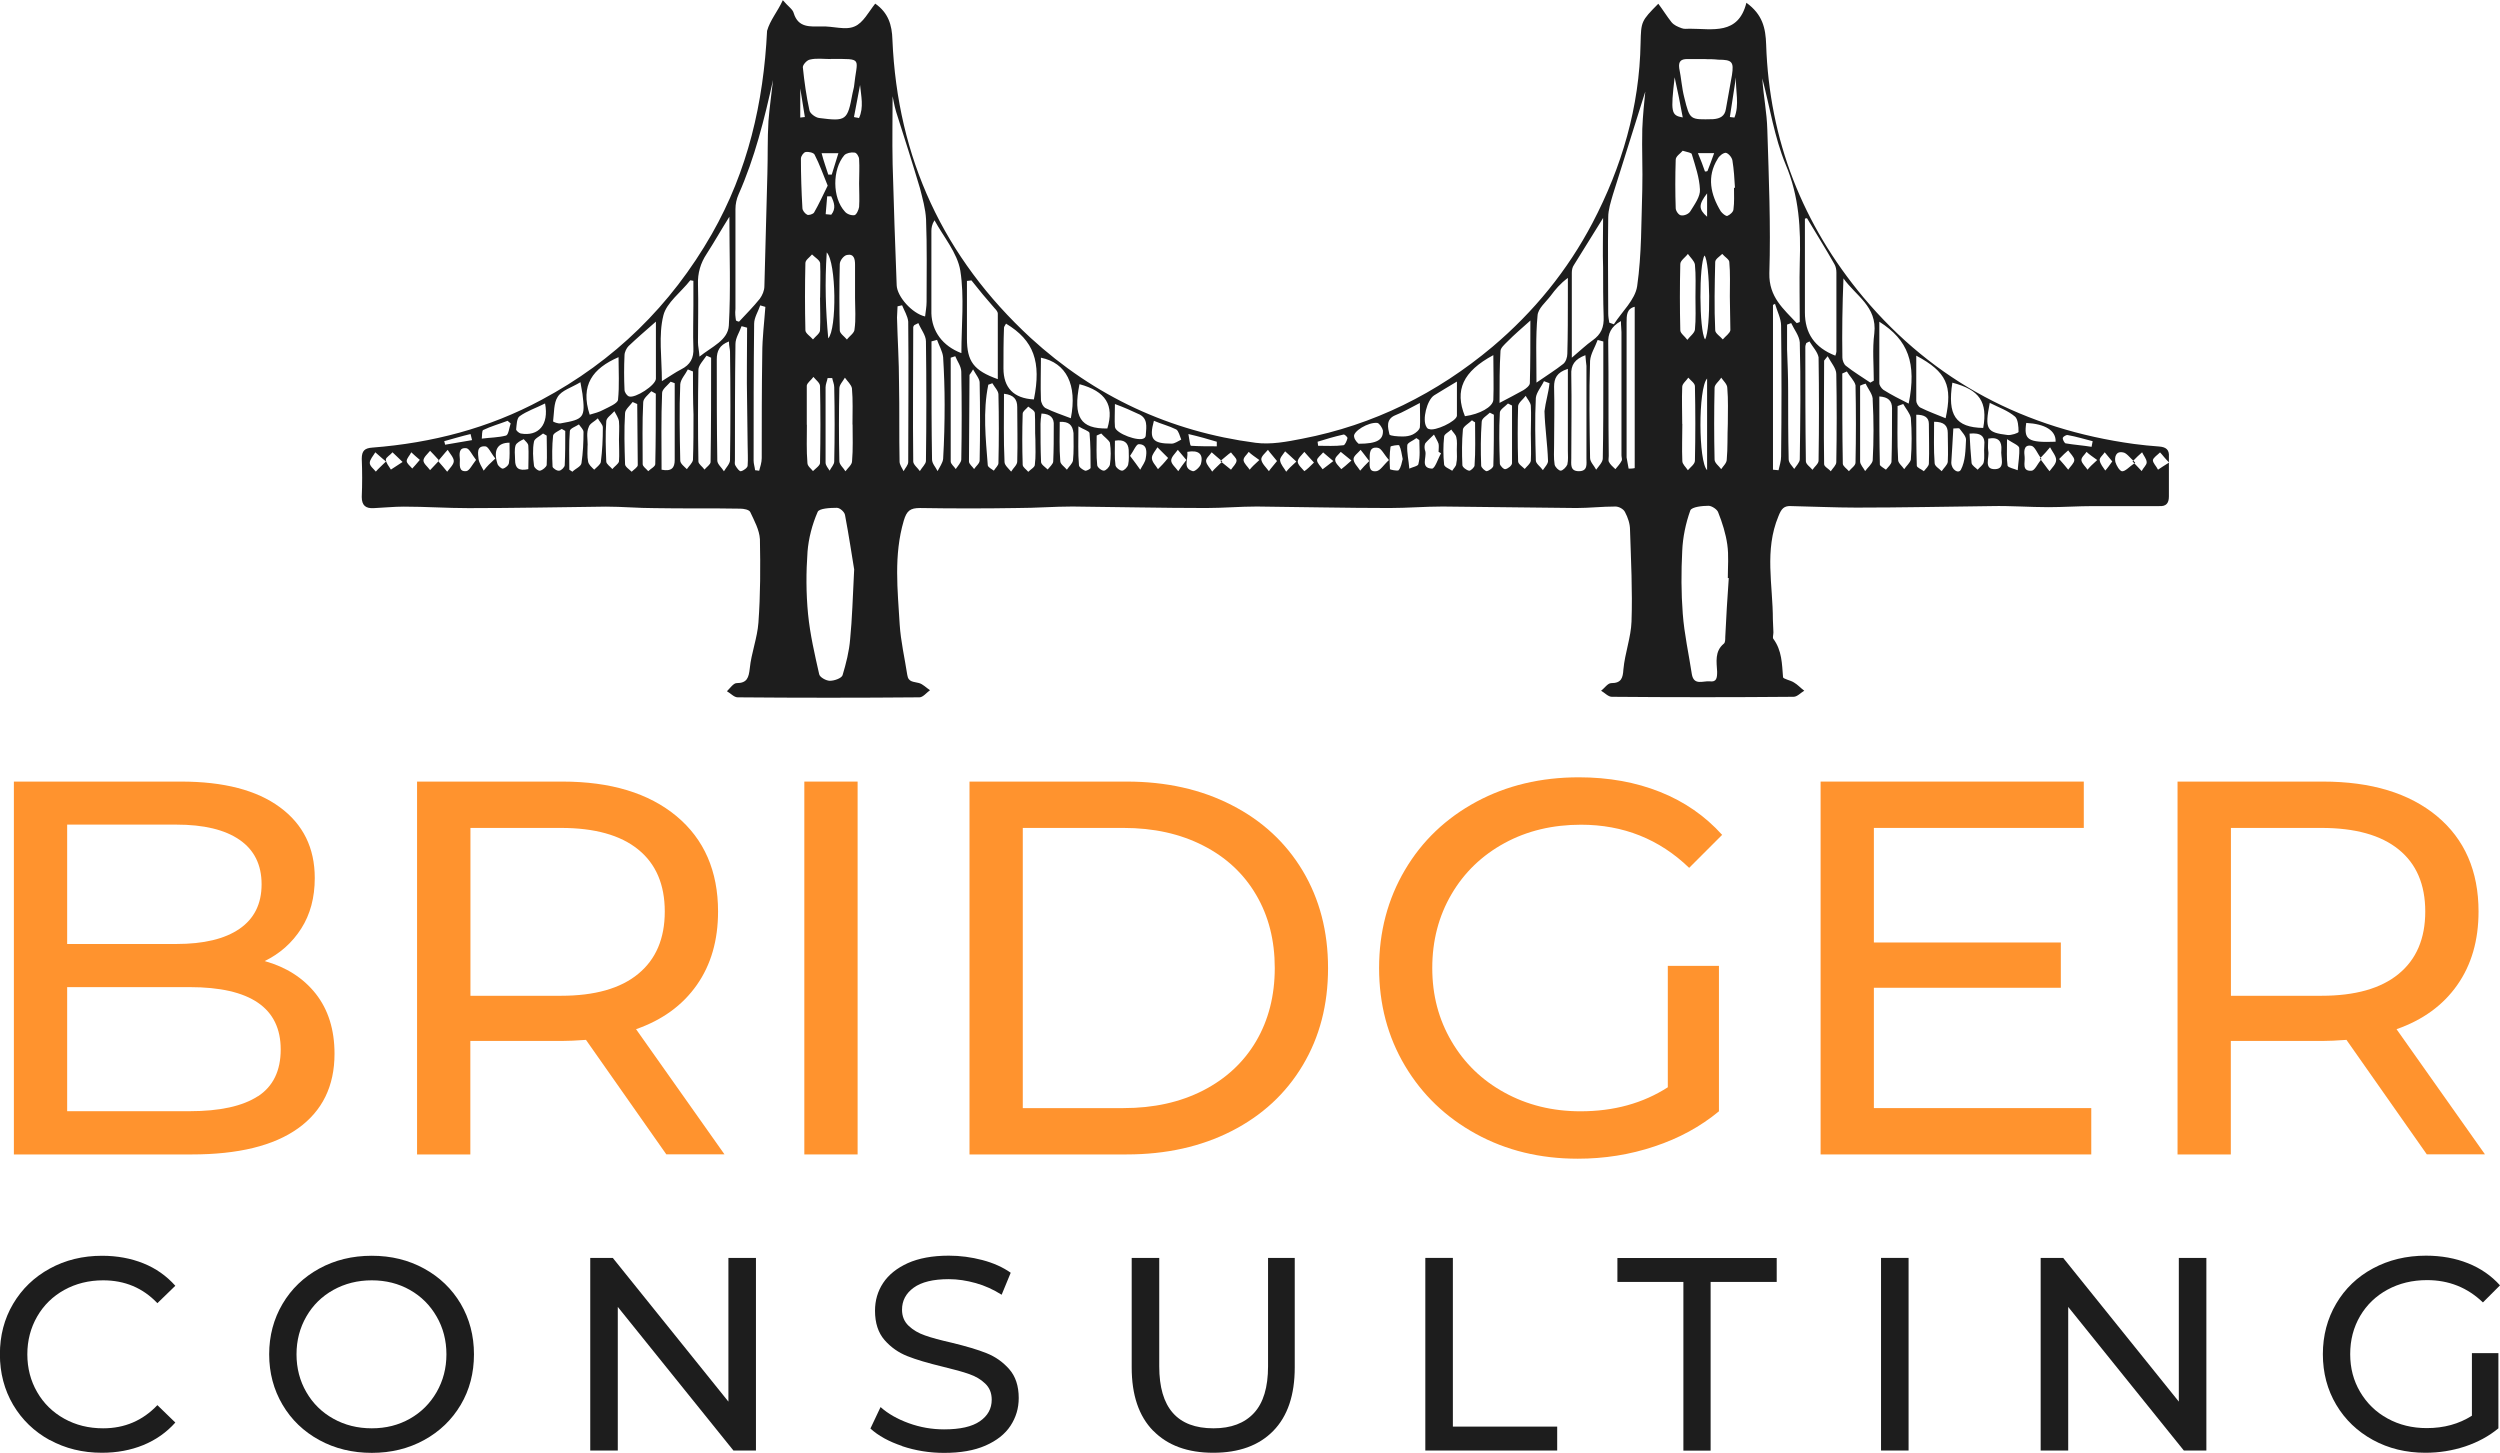<svg xmlns="http://www.w3.org/2000/svg" id="Calque_2" data-name="Calque 2" viewBox="0 0 234.14 136.06"><defs><style>      .cls-1 {        fill: #ff932e;      }      .cls-2 {        fill: #1d1d1d;      }    </style></defs><g id="Calque_1-2" data-name="Calque 1"><g><path class="cls-2" d="M73.3,0c.52.62.95.86,1.04,1.24.43,1.38,1.52,1.24,2.61,1.24,1.04-.05,2.23.38,3.08,0,.81-.33,1.33-1.38,1.94-2.14,1.23.86,1.57,2,1.61,3.38.47,11.1,4.79,20.4,12.95,27.93,5.98,5.48,13.05,8.77,21.06,9.82,1.42.19,2.94-.1,4.36-.38,6.69-1.29,12.62-4.24,17.84-8.62,3.89-3.29,7.02-7.15,9.35-11.58,2.75-5.24,4.41-10.87,4.51-16.87.05-2,.05-2.05,1.66-3.67.43.57.81,1.19,1.23,1.72.24.29.57.43.95.57.24.1.52.05.76.05,2.13,0,4.55.62,5.31-2.43,1.52,1.1,1.8,2.38,1.85,3.91.29,8.96,3.42,16.87,9.11,23.68,6.64,7.91,15.18,12.34,25.34,13.73.81.1,1.57.19,2.37.24.62.05.95.29.9.95v3.72c0,.62-.24.95-.9.91h-6.17c-1.42,0-2.8.1-4.22.1-1.75,0-3.56-.14-5.31-.1-4.22.05-8.44.14-12.67.14-2.04,0-4.03-.1-6.07-.14-.71-.05-.95.24-1.23.95-1.33,3.19-.52,6.43-.52,9.68,0,.38.05.81.05,1.19,0,.24-.1.53,0,.62.8,1.09.8,2.33.9,3.57,0,.19.71.29,1.04.52.33.19.62.52.95.76-.33.19-.66.57-1,.57-5.69.05-11.34.05-17.03,0-.33,0-.67-.38-1-.57.33-.24.62-.71.95-.71.95,0,1.09-.48,1.14-1.29.14-1.52.71-3,.76-4.48.1-2.86-.05-5.72-.14-8.58,0-.57-.19-1.14-.47-1.67-.14-.29-.57-.52-.9-.52-1.23,0-2.47.14-3.65.14-4.17-.05-8.35-.1-12.52-.14-1.66,0-3.32.14-4.98.14-4.13,0-8.3-.1-12.43-.14-1.57,0-3.18.14-4.75.14-4.17,0-8.35-.1-12.52-.14-1.71,0-3.46.14-5.17.14-3.04.05-6.07.05-9.11,0-.9,0-1.24.24-1.52,1.19-.95,3.24-.57,6.48-.38,9.72.1,1.57.47,3.15.71,4.72.1.71.62.62,1.09.76.38.1.66.43,1.04.67-.33.24-.66.67-.99.67-5.69.05-11.34.05-17.03,0-.33,0-.66-.38-1-.57.29-.29.62-.76.9-.76,1,0,1.14-.52,1.24-1.38.14-1.43.71-2.86.81-4.29.19-2.62.19-5.19.14-7.81-.05-.86-.52-1.72-.9-2.53-.1-.24-.62-.33-.95-.33-2.66-.05-5.31,0-8.02-.05-1.52,0-3.03-.14-4.55-.14-4.27.05-8.59.14-12.86.14-2.04,0-4.03-.14-6.07-.14-.95,0-1.85.1-2.8.14-.76.05-1.14-.24-1.14-1.05.05-1.19.05-2.38,0-3.57,0-.76.28-1,1-1.05,5.55-.43,10.91-1.81,15.85-4.48,6.78-3.62,12.1-8.81,15.94-15.53,3.37-5.91,4.84-12.3,5.17-19.02.28-1,.99-1.81,1.47-2.86ZM161.92,54.14h-.1c0-1.05.1-2.1-.05-3.15-.14-1-.47-2.05-.85-3-.09-.29-.62-.62-.9-.62-.57,0-1.57.1-1.71.43-.43,1.19-.71,2.53-.76,3.81-.1,1.95-.1,3.91.05,5.86.14,1.91.57,3.81.85,5.67.19,1.09,1.04.62,1.66.67.67.1.71-.33.71-.9-.05-.91-.24-1.91.62-2.62.14-.1.14-.38.14-.62.09-1.81.19-3.67.33-5.53ZM79.99,53.28c-.19-1.14-.48-3.1-.85-5.05-.05-.29-.48-.67-.76-.67-.62,0-1.66.05-1.8.38-.52,1.19-.85,2.48-.95,3.72-.14,1.95-.14,3.91.05,5.86.19,1.91.62,3.76,1.04,5.62.05.29.66.62,1,.62.43,0,1.09-.24,1.19-.52.33-1.1.62-2.24.71-3.38.19-1.91.24-3.81.38-6.58ZM154.09,8.58c-.95,3-1.99,6.34-3.04,9.67-.19.67-.43,1.38-.43,2.1-.05,3,0,6,0,9.01,0,.29.05.57.1.86.14.05.29.1.43.15.76-1.19,1.99-2.29,2.18-3.57.43-3,.38-6.05.48-9.05.05-1.86-.05-3.76,0-5.67.05-1.29.19-2.57.28-3.48ZM168.28,30.26c.1-.05.19-.05.28-.1,0-1.86-.05-3.76,0-5.62.1-3.1-.05-6.15-1.33-9.15-1.04-2.52-1.47-5.34-2.18-8.05.1,1.62.43,3.19.47,4.81.14,4.48.33,8.96.19,13.44-.05,2.24,1.33,3.34,2.56,4.67ZM83.5,8.58h.1c0,2.29-.05,4.53,0,6.81.1,3.81.24,7.58.38,11.34.05,1.05,1.43,2.62,2.66,2.91.05-.48.14-.9.14-1.38,0-2.57.05-5.14-.05-7.72-.05-1-.33-1.95-.57-2.91-.71-2.38-1.47-4.77-2.23-7.15-.19-.62-.28-1.29-.43-1.91ZM68.93,30.02c.1.05.19.1.29.1.66-.71,1.33-1.38,1.94-2.14.24-.33.43-.76.43-1.19.1-3.53.19-7.01.28-10.53.05-1.62,0-3.24.1-4.91.1-1.29.29-2.57.43-3.86-.81,3.67-1.71,7.29-3.23,10.72-.19.43-.29.9-.29,1.38v9.34c-.05.43,0,.76.05,1.09ZM169.23,20.44s-.14,0-.19.05v8.77c0,1.95.9,3.29,2.85,4.05.05-.14.1-.29.1-.38v-7.39c0-.29-.05-.57-.19-.81-.81-1.43-1.71-2.86-2.56-4.29ZM68.31,20.3c-.81,1.29-1.42,2.38-2.13,3.48-.57.86-.85,1.81-.81,2.86.05,1.81,0,3.62,0,5.43,0,.38.1.71.14,1.33,1.19-.95,2.66-1.53,2.75-2.91.19-3.34.05-6.67.05-10.2ZM90.04,33.07c0-2.62.29-5.24-.1-7.72-.28-1.67-1.56-3.15-2.42-4.72-.24.38-.29.72-.29,1v7.72c.05,1.67,1.04,3.05,2.8,3.72ZM150.15,20.4c-1.04,1.67-1.9,3.05-2.75,4.43-.14.19-.19.48-.19.71v7.96c.8-.67,1.33-1.19,1.94-1.62.81-.57,1.09-1.24,1.04-2.24-.05-1.53-.05-3.05-.05-4.57-.05-1.43,0-2.91,0-4.67ZM77.8,5.53c-.67,0-1.33-.1-1.95.05-.28.05-.66.48-.66.71.14,1.38.33,2.72.62,4.05.05.29.57.67.9.71,2.56.33,2.66.24,3.13-2.29.05-.19.1-.43.14-.62.28-2.76.95-2.62-2.18-2.62ZM159.74,5.53h-1.71c-.57,0-.85.19-.76.86.19.91.24,1.86.48,2.77.52,2.1.52,2.05,2.7,2,.66-.05,1.09-.29,1.19-.95.19-1.05.38-2.14.57-3.19.19-1.24,0-1.43-1.28-1.43-.43-.05-.81-.05-1.19-.05ZM175.16,35.84c.09-.05.24-.14.33-.19,0-1.48-.14-2.95.05-4.43.29-2.52-1.76-3.53-2.89-5.15-.1,2.53-.14,4.96-.1,7.43,0,.24.14.62.33.76.71.57,1.52,1.05,2.28,1.57ZM62,35.69c.71-.43,1.23-.81,1.8-1.1.85-.43,1.19-1.05,1.14-2-.05-1.33,0-2.67,0-4v-2.29c-.1,0-.19-.05-.29-.05-.85,1.1-2.23,2.1-2.52,3.29-.47,1.86-.14,3.96-.14,6.15ZM143.89,35.84c1.04-.72,1.8-1.19,2.52-1.76.24-.19.38-.62.38-.95.05-1.76.05-3.53.05-5.29v-1.81c-.71.52-1.19,1.1-1.61,1.67-.47.62-1.19,1.19-1.23,1.86-.19,1.95-.1,3.96-.1,6.29ZM90.99,26.26c-.14,0-.29.05-.43.05v5.39c0,2.14.62,3,2.89,3.81v-6.15c0-.14-.14-.33-.29-.48-.76-.86-1.47-1.72-2.18-2.62ZM176.01,30.12v5.77c0,.19.19.48.38.62.76.48,1.52.86,2.37,1.29.76-3.81-.05-5.96-2.75-7.67ZM86.01,30.26c-.14.05-.24.14-.38.19-.05.05-.1.14-.1.19,0,4.19-.05,8.39,0,12.58,0,.29.43.62.62.9.19-.33.57-.67.57-.95.05-3.72.05-7.48,0-11.2,0-.57-.48-1.14-.71-1.71ZM151.81,30.07c-.95.53-1.23,1.19-1.19,2.1.05,3.53,0,7,.05,10.53,0,.19-.05.38,0,.53.14.29.38.48.62.71.19-.24.43-.48.57-.76.1-.14,0-.34,0-.53v-11.53c0-.29-.05-.57-.05-1.05ZM140.43,37.74c.9-.48,1.56-.81,2.23-1.19.24-.14.62-.43.62-.67.05-1.91.05-3.76.05-5.86-.85.76-1.52,1.33-2.13,1.95-.29.29-.67.62-.67.91-.09,1.48-.09,3.05-.09,4.86ZM94.22,30.31c-.1.19-.19.29-.19.38-.05,1.29-.05,2.52-.05,3.81,0,1.81.95,2.81,2.85,2.91.71-3.52,0-5.53-2.61-7.1ZM61.43,30.12c-1.04.91-1.8,1.57-2.56,2.29-.19.19-.38.57-.38.86-.05,1.1-.05,2.14,0,3.24,0,.24.24.57.43.62.57.19,2.51-1.05,2.51-1.67v-5.34ZM69.97,30.69c-.19-.05-.33-.1-.52-.14-.19.57-.57,1.09-.57,1.67-.05,3.62-.05,7.24-.05,10.87,0,.19-.05.38.05.52.14.24.38.57.52.52.24-.05.62-.33.62-.52.05-.62,0-1.29,0-1.95,0-1.33-.05-2.67-.05-4-.05-2.34,0-4.67,0-6.96ZM167.75,30.26c-.14.05-.28.1-.38.14v2.33c.05,1.29.1,2.52.1,3.81,0,2.14,0,4.34.05,6.48,0,.33.33.62.52.9.19-.29.52-.62.52-.9.05-3.67.1-7.29,0-10.96-.05-.62-.52-1.19-.81-1.81ZM68.27,31.98c-.9.34-1.14.91-1.14,1.67,0,3.15,0,6.34.05,9.49,0,.33.43.67.62,1,.19-.33.57-.71.57-1.05.05-3.38.05-6.77,0-10.15,0-.24-.1-.52-.1-.95ZM169.46,31.98c-.1.05-.19.1-.29.15-.05.14-.09.24-.09.38,0,3.57,0,7.1.05,10.68,0,.29.38.52.62.81.19-.29.57-.57.57-.86.05-3.24.05-6.43,0-9.68-.1-.52-.57-1-.85-1.48ZM150.15,31.98c-.19-.05-.33-.1-.52-.14-.24.67-.66,1.29-.71,1.95-.1,3.05-.05,6.1,0,9.1,0,.38.38.72.57,1.1.24-.33.62-.71.62-1.05.05-2.53.05-5.1.05-7.63v-3.34ZM148.49,33.26c-1,.38-1.38.91-1.33,1.86.05,2.62,0,5.19,0,7.82,0,.52-.14,1.19.71,1.19s.71-.67.71-1.19v-8.67c-.05-.29-.05-.57-.1-1ZM87.76,31.83c-.19.05-.33.1-.52.14v2.24c0,2.95,0,5.86.05,8.82,0,.38.33.71.52,1.09.19-.38.48-.76.52-1.14.1-1.72.14-3.38.14-5.1,0-1.48-.05-2.96-.14-4.43-.05-.52-.38-1.09-.57-1.62ZM84.49,28.59c-.14.05-.29.05-.43.1,0,.33-.05.71-.05,1.05.05,2.05.19,4.1.19,6.2.05,2.43,0,4.86.05,7.29,0,.29.24.62.38.9.14-.29.43-.57.43-.86,0-4.39.05-8.77,0-13.15-.05-.52-.38-1.05-.57-1.52ZM152.53,43.89c.19,0,.38,0,.57-.05v-15.11c-.76.19-.76.81-.76,1.48v12.63c.05.34.14.72.19,1.05ZM71.68,28.74c-.14-.05-.33-.1-.48-.14-.19.57-.57,1.14-.57,1.72-.05,4.29-.05,8.58-.05,12.82,0,.29.1.57.14.9.14,0,.29.05.38.05.1-.38.24-.76.24-1.19,0-3.24,0-6.53.05-9.77,0-1.48.19-2.96.29-4.38ZM171.17,33.36c-.24.33-.33.38-.33.43,0,3.24-.05,6.43,0,9.68,0,.24.43.43.62.67.19-.29.52-.57.52-.86.05-2.77.05-5.53,0-8.25,0-.52-.48-1.05-.81-1.67ZM100.29,39.17c.62-3.14-.43-5.19-2.8-5.67,0,1.33-.05,2.62,0,3.91,0,.29.19.67.43.81.76.38,1.52.62,2.37.95ZM66.6,33.5c-.14-.05-.28-.14-.43-.19-.29.43-.76.91-.76,1.33-.05,2.86-.05,5.72,0,8.58,0,.24.38.48.57.76.19-.24.57-.48.57-.71.05-3.29.05-6.53.05-9.77ZM139.86,33.26c-2.85,1.53-3.65,3.29-2.66,5.72,1.38-.19,2.61-.86,2.66-1.53.05-1.29,0-2.67,0-4.19ZM179.47,33.31v4.24c0,.19.19.52.38.62.76.38,1.57.67,2.37,1,.66-3.05.1-4.34-2.75-5.86ZM166.24,28.45s-.14.1-.19.1v15.44c.19,0,.33.05.52.05.1-.43.24-.86.24-1.29.05-4.1.05-8.2,0-12.25,0-.67-.38-1.38-.57-2.05ZM157.6,14.11c-.24.29-.66.52-.66.86-.05,1.53-.05,3.05,0,4.53,0,.24.28.67.52.67.29.05.71-.14.85-.38.38-.62.95-1.38.9-2.05-.05-1.1-.43-2.19-.76-3.29,0-.14-.38-.19-.85-.33ZM55.22,38.84c.47-.14.9-.24,1.33-.48.47-.24,1.28-.57,1.33-.91.14-1.33.05-2.67.05-4-2.42,1.05-3.61,2.62-2.7,5.39ZM89.47,33.36c-.14.05-.29.1-.43.14v9.72c0,.24.33.48.47.71.19-.29.52-.62.52-.9.05-2.72.05-5.48,0-8.2,0-.52-.38-1-.57-1.48ZM162.01,27.78c0-1.09.05-2.19-.05-3.24,0-.24-.43-.48-.66-.76-.24.24-.66.48-.66.76-.05,2.15-.1,4.29,0,6.39,0,.29.47.57.71.86.24-.29.66-.57.71-.86,0-1.05-.05-2.1-.05-3.15ZM80.08,27.93v-3.14c0-.53-.1-1.05-.76-.91-.29.05-.67.52-.67.86-.05,2.05-.05,4.15,0,6.2,0,.29.43.57.67.86.24-.33.71-.62.71-.95.14-.95.05-1.95.05-2.91ZM158.79,27.83c0-1,.05-2.05-.05-3.05-.05-.34-.43-.67-.66-1-.24.33-.71.62-.71.95-.05,2.05-.05,4.1,0,6.2,0,.29.43.57.66.9.24-.33.66-.62.71-.95.1-1,.05-2.05.05-3.05ZM76.81,27.88s.05,0,0,0c0-1.09.05-2.19,0-3.24-.05-.29-.47-.52-.76-.81-.24.29-.62.52-.62.81-.05,2.1-.05,4.2,0,6.29,0,.29.47.57.71.86.24-.29.66-.57.66-.86.05-1.05,0-2.05,0-3.05ZM80.46,17.2c0-.76.05-1.53,0-2.29,0-.24-.24-.62-.43-.62-.33-.05-.76.05-.95.24-1.14,1.33-1.14,4,.05,5.29.19.24.62.38.9.33.19-.05.38-.48.43-.76.05-.72,0-1.48,0-2.19ZM172.97,34.79c-.14.05-.28.14-.43.19,0,2.81,0,5.62.05,8.44,0,.24.38.48.57.71.24-.29.62-.52.62-.81.05-2.43.05-4.86,0-7.24-.1-.43-.57-.86-.81-1.29ZM64.9,34.79c-.14-.05-.33-.14-.48-.19-.24.48-.66.9-.71,1.38-.1,2.38-.05,4.76,0,7.15,0,.29.38.57.62.81.19-.29.52-.57.57-.86.05-1.43.05-2.81.05-4.24-.05-1.33-.05-2.72-.05-4.05ZM75.57,39.79c0,1.19-.05,2.38.05,3.57,0,.29.33.52.52.76.24-.24.66-.52.66-.76.05-2.38.05-4.81,0-7.2,0-.29-.38-.57-.62-.86-.19.29-.57.53-.62.81v3.67ZM79.84,39.75c0-1.14.05-2.24-.05-3.38-.05-.33-.43-.67-.66-1-.19.34-.52.67-.52,1-.05,2.29-.05,4.57,0,6.82,0,.33.38.62.57.95.24-.33.62-.62.62-.95.1-1.14.05-2.29.05-3.43ZM157.56,39.7s-.05,0,0,0c0,1.14-.05,2.33,0,3.48,0,.29.33.57.52.86.24-.29.66-.57.66-.9.05-2.34.05-4.62,0-6.96,0-.29-.38-.53-.62-.81-.19.29-.57.57-.57.86-.05,1.19,0,2.33,0,3.48ZM161.82,39.7c0-1.14.05-2.24-.05-3.38,0-.33-.38-.67-.57-.95-.19.34-.62.62-.62.95-.05,2.24-.05,4.48,0,6.72,0,.33.43.62.62.9.19-.29.52-.57.52-.9.1-1.05.05-2.19.1-3.34ZM146.83,34.55c-1.04.33-1.28.9-1.28,1.67.05,1.81,0,3.62,0,5.43,0,.62-.05,1.24.05,1.86.05.24.38.57.57.57s.52-.33.62-.57c.1-.43.05-.86.05-1.29v-7.67ZM77.52,17.39c-.43-1.05-.76-2-1.23-2.91-.1-.19-.57-.29-.85-.24-.19.05-.43.38-.43.62,0,1.53.05,3.1.14,4.62,0,.24.24.52.43.62.14.1.57-.05.66-.19.47-.81.85-1.67,1.28-2.53ZM162.39,17.59h.1c-.05-.86-.1-1.72-.24-2.57-.05-.29-.38-.67-.62-.71-.24,0-.62.29-.76.57-1.04,1.67-.66,3.34.29,4.91.14.19.47.48.62.43.24-.1.57-.38.57-.62.09-.67.05-1.33.05-2ZM91.13,34.6c-.24.43-.33.48-.33.52,0,2.72-.05,5.43-.05,8.1,0,.24.33.48.48.71.19-.29.52-.52.52-.81.05-2.43.05-4.86,0-7.29,0-.34-.33-.72-.62-1.24ZM61.96,43.99c.95.19,1.23-.19,1.23-.9v-7.2c-.14-.05-.24-.1-.38-.14-.28.33-.8.71-.8,1.05-.1,2.38-.05,4.77-.05,7.2ZM136.44,35.74c-.85.52-1.52.9-2.13,1.29-.66.43-1.14,2.29-.71,2.96.05.1.14.19.24.19.52.24,2.56-.71,2.61-1.24v-3.19ZM101.1,35.98c-.62,3.1.1,4.19,2.61,4.15.66-2.19-.14-3.48-2.61-4.15ZM174.73,35.93c-.19.05-.33.1-.52.19v7.1c0,.29.33.62.47.9.24-.33.66-.67.71-1,.1-1.86.1-3.76,0-5.62.05-.53-.43-1.05-.66-1.57ZM185.74,40.08c.43-2.43-.33-3.57-2.89-4.24-.47,3.05.29,4.19,2.89,4.24ZM92.94,35.89c-.14.05-.24.1-.38.14-.52,2.52-.24,5.05-.05,7.53,0,.19.38.38.57.52.14-.24.43-.48.43-.71.05-2.14.05-4.29,0-6.43,0-.33-.38-.71-.57-1.05ZM61.43,36.88c-.14-.1-.28-.14-.43-.24-.29.33-.76.67-.76,1.05-.1,1.91-.05,3.81-.05,5.77,0,.24.33.43.52.67.24-.24.66-.43.66-.67.05-2.14.05-4.34.05-6.58ZM94.03,36.88c0,2.19-.05,4.29.05,6.39,0,.29.38.62.62.9.19-.33.57-.62.57-.95.05-1.72,0-3.38,0-5.1,0-.72-.33-1.14-1.23-1.24ZM143.37,40.6c0-.86.05-1.76,0-2.62-.05-.33-.33-.62-.48-.91-.24.33-.66.62-.71.95-.05,1.72-.05,3.48,0,5.19,0,.24.38.48.62.71.19-.24.52-.48.57-.76.05-.81,0-1.72,0-2.57ZM176.01,37.12c0,2.14,0,4.24.05,6.39,0,.14.38.33.57.48.19-.24.52-.52.52-.76.05-1.67.05-3.34.05-5,0-.71-.38-1.05-1.19-1.1ZM54.37,35.79c-.85.52-1.76.76-2.14,1.38-.38.57-.33,1.53-.43,2.29,0,.05.47.24.71.19,2.18-.38,2.32-.53,2.04-2.77-.05-.29-.09-.52-.19-1.09ZM145.12,35.89c-.19-.05-.33-.14-.52-.19-.24.52-.71,1.05-.76,1.57-.1,1.95-.05,3.91,0,5.86,0,.29.43.57.66.9.19-.29.52-.62.48-.9-.05-1.53-.29-3.1-.33-4.62.1-.86.38-1.72.47-2.62ZM59.68,37.84c-.14-.05-.29-.14-.43-.19-.24.33-.71.71-.71,1.05-.1,1.57-.05,3.19,0,4.77,0,.24.38.48.62.71.19-.19.57-.43.57-.62,0-1.91-.05-3.81-.05-5.72ZM96.97,41.18c-.05-.81,0-1.67-.05-2.48,0-.24-.38-.43-.62-.62-.19.24-.52.43-.52.67-.05,1.57-.05,3.19,0,4.77,0,.24.33.43.52.67.24-.24.62-.43.62-.67.1-.76.05-1.57.05-2.33ZM141.61,37.98c-.14-.05-.24-.14-.38-.19-.28.29-.76.57-.76.86-.09,1.57-.05,3.19,0,4.77,0,.19.38.57.52.52.24-.05.62-.33.62-.57v-5.39ZM178.24,37.84c-.19.05-.33.14-.52.19,0,1.67-.05,3.38.05,5.05,0,.29.38.57.57.86.19-.29.57-.62.62-.9.1-1.29.1-2.62,0-3.91-.09-.43-.47-.86-.71-1.29ZM77.94,35.41h-.43c-.05.29-.19.57-.19.86v7.05c0,.29.24.52.38.76.14-.29.43-.57.43-.86.05-2.34.05-4.62,0-6.96,0-.29-.14-.57-.19-.86ZM104.42,37.84c0,.86-.05,1.48,0,2.14.05.62,2.28,1.43,2.75,1.05.1-.05.14-.19.14-.29.05-.76.24-1.62-.76-2-.62-.29-1.23-.57-2.13-.9ZM159.88,35.45c-.85.95-.81,7.82,0,8.58v-8.58ZM132.98,37.74c-.95.48-1.56.86-2.28,1.14-.95.38-.71,1.19-.57,1.81.05.14.81.19,1.24.19.33,0,.66-.05.95-.19.29-.14.62-.43.66-.67.05-.67,0-1.33,0-2.29ZM57.97,41.18c0-.57.05-1.14,0-1.72-.05-.34-.29-.67-.43-.95-.28.33-.76.62-.76.95-.09,1.24-.05,2.52,0,3.76,0,.24.38.48.57.71.19-.24.57-.48.62-.71.05-.67,0-1.33,0-2.05ZM186.35,37.74c-.48,2.48-.29,2.76,1.66,3,.33.05,1.04-.19,1.04-.29,0-.48-.05-1.19-.33-1.43-.67-.57-1.52-.86-2.37-1.29ZM139.91,38.84c-.14-.05-.24-.14-.38-.19-.29.29-.76.52-.76.86-.1,1.38-.1,2.72-.05,4.1,0,.19.38.52.52.52.24-.05.62-.33.62-.52.05-1.57.05-3.15.05-4.77ZM179.47,38.84c0,1.62,0,3.19.05,4.77,0,.19.43.33.66.52.19-.24.47-.48.47-.71.05-1.24,0-2.48,0-3.72,0-.62-.43-.86-1.19-.86ZM77.57,31.69c.81-.86.76-7.1-.14-8.05-.19,2.86-.1,5.43.14,8.05ZM159.69,31.79c.57-1,.47-7.24-.05-7.86-.52.76-.52,7.01.05,7.86ZM55.03,41.7c0,.52-.05,1.05.05,1.53.05.29.33.52.57.76.24-.24.57-.48.62-.71.14-1.1.19-2.14.19-3.24,0-.29-.33-.57-.47-.86-.29.29-.76.48-.85.81-.24.52-.1,1.14-.1,1.72ZM97.54,38.74c-.05.38-.09.67-.09.95,0,1.19,0,2.38.05,3.57,0,.24.38.48.62.71.19-.24.52-.52.52-.76.05-1.1.05-2.24.05-3.34.05-.72-.29-1.1-1.14-1.14ZM51.04,37.79c-.85.43-1.71.71-2.37,1.19-.28.19-.28.81-.33,1.24,0,.1.24.33.43.38,1.66.29,2.66-.81,2.28-2.81ZM138.15,39.55c-.1-.05-.19-.1-.29-.19-.29.29-.81.57-.85.86-.1,1.1-.1,2.24-.05,3.34,0,.19.38.48.62.52.14.05.52-.33.52-.48.1-1.33.05-2.72.05-4.05ZM181.14,39.51c0,1.33-.05,2.57.05,3.86,0,.29.43.52.66.76.19-.29.52-.57.57-.86.05-.91,0-1.81,0-2.72,0-.67-.33-1.05-1.28-1.05ZM53.32,43.99c.1.05.19.14.29.19.28-.29.81-.48.85-.81.14-.95.19-1.95.19-2.91,0-.24-.28-.48-.43-.71-.29.19-.85.38-.85.62-.1,1.19-.05,2.43-.05,3.62ZM99.25,39.51c0,1.24-.05,2.43.05,3.67,0,.29.38.52.62.81.19-.29.52-.57.57-.86.09-.86.05-1.72.05-2.57-.09-.76-.43-1.09-1.28-1.05ZM182.94,40.13c-.05,1.14-.14,2.19-.19,3.19,0,.67.67,1.09.9.67.43-.81.43-1.86.48-2.81,0-.34-.38-.72-.62-1.05-.05-.05-.28,0-.57,0ZM101,39.94c0,1.33-.05,2.48.05,3.62,0,.19.33.43.57.52.1.05.47-.14.52-.24,0-1.1,0-2.19-.1-3.29-.05-.19-.57-.33-1.04-.62ZM52.94,40.36c-.1-.05-.24-.14-.33-.19-.29.19-.76.38-.81.62-.1.95-.1,1.95-.05,2.91,0,.14.43.43.62.38.19,0,.52-.33.52-.52.05-1.05.05-2.1.05-3.19ZM136.44,42.13c0-.38.05-.81-.05-1.19-.05-.24-.33-.48-.47-.71-.24.24-.67.43-.67.67-.09.86-.09,1.76,0,2.62.05.24.48.38.76.57.14-.24.38-.43.38-.67.1-.43.05-.86.05-1.29ZM108.07,39.41c-.47,1.72-.14,2.14,1.66,2.14.29,0,.62-.24.9-.38-.14-.34-.24-.81-.47-.95-.66-.33-1.42-.52-2.09-.81ZM184.46,40.6c.05.95.1,1.86.19,2.77.05.24.38.43.57.62.19-.24.52-.43.57-.71.1-.48,0-1,.05-1.53.1-.91-.33-1.24-1.38-1.14ZM127.24,41.56c1.76,0,2.32-.38,2.28-1.24-.05-.24-.33-.67-.52-.71-.85-.1-2.32.81-2.18,1.29.05.34.33.57.43.67ZM103.14,40.6c-.14.05-.29.14-.43.19,0,.91-.05,1.86.05,2.77,0,.19.38.52.62.52.19,0,.52-.33.57-.57.1-.67.1-1.38,0-2.05-.14-.29-.57-.57-.81-.86ZM51.19,40.79c-.1-.05-.24-.14-.33-.19-.28.24-.81.48-.85.76-.14.71-.09,1.52,0,2.24,0,.19.38.52.57.48.24-.05.57-.33.62-.52.05-.91,0-1.81,0-2.77ZM192.52,41.37c.05-1.05-.99-1.67-2.75-1.76-.24,1.57.14,1.86,2.75,1.76ZM134.97,42.46c-.1-.05-.14-.1-.24-.14,0-.24.05-.52,0-.76-.1-.29-.29-.57-.43-.86-.29.29-.57.53-.81.81-.1.19-.1.52,0,.76.14.57-.48,1.57.62,1.62.29,0,.57-.95.85-1.43ZM104.42,41.27c0,.81-.05,1.57.05,2.29,0,.19.38.52.62.52.19,0,.52-.33.57-.57.1-.43.05-.95.05-1.38-.05-.67-.43-1-1.28-.86ZM186.21,41.08c0,.43-.05.81,0,1.14.14.62-.48,1.76.66,1.72,1-.05.47-1.14.57-1.81.05-.76-.24-1.24-1.23-1.05ZM49.48,43.94c0-.71.05-1.48,0-2.19,0-.24-.28-.43-.43-.62-.29.14-.66.33-.76.57-.14.43-.05.9-.05,1.38,0,.76.33,1.05,1.23.86ZM47.82,39.65c-.1-.1-.19-.14-.28-.24-.76.29-1.57.52-2.28.86-.14.05-.1.52-.14.81.76-.1,1.57-.1,2.28-.29.24-.1.29-.76.43-1.14ZM132.93,41.22c-.09-.05-.19-.15-.28-.19-.29.24-.85.43-.85.67-.05.71.14,1.48.19,2.19.28-.14.85-.24.85-.43.19-.72.09-1.48.09-2.24ZM187.97,41.13c0,1.09-.05,1.81.05,2.48.05.19.62.29.95.43.05-.71.19-1.43.14-2.1-.05-.24-.57-.43-1.14-.81ZM130.08,43.08c-.47-.53-.71-1.1-1.04-1.14-.81-.14-.76.57-.76,1.1,0,.48-.14,1.19.62,1.09.38-.05.66-.57,1.19-1.05ZM131.37,42.99c-.1-.48-.14-.91-.33-1.29-.05-.05-.81.05-.81.14-.1.71-.1,1.38-.05,2.1,0,.05.71.19.81.1.24-.29.29-.71.38-1.05ZM47.72,41.46c-1.14,0-1.52.71-1.14,1.95.05.24.43.52.52.48.24-.05.57-.33.57-.57.09-.53.05-1.14.05-1.86ZM191.19,42.99c-.38-.53-.62-1.19-.95-1.24-.76-.14-.67.62-.62,1.05.05.53-.28,1.33.62,1.29.33,0,.57-.62.95-1.09ZM105.84,42.7c.38.48.67.91.95,1.29.19-.38.48-.71.52-1.1.1-.57.14-1.29-.66-1.29-.24,0-.47.62-.81,1.09ZM46.39,42.94c-.43-.53-.66-1.14-.95-1.14-.85-.05-.66.71-.62,1.19.05.38.29.71.48,1.09.28-.38.62-.71,1.09-1.14ZM44.59,43.08c-.38-.48-.62-1.05-.9-1.1-.76-.1-.66.57-.62,1.05,0,.48-.14,1.19.62,1.09.28-.05.52-.57.9-1.05ZM191.05,42.94c.38.48.62.86.9,1.19.24-.33.62-.67.62-1.05s-.38-.81-.57-1.19c-.28.33-.52.62-.95,1.05ZM199.97,43.32c-.52-.48-.81-.91-1.14-.95-.66-.14-.81.43-.71.91.1.33.38.81.62.86.33,0,.62-.38,1.24-.81ZM111.2,42.32c.1.72-.47,1.53.52,1.81.19.05.71-.43.76-.71.24-.91-.24-1.29-1.28-1.1ZM123.4,41.37c0,.14.05.24.05.38.81,0,1.57.05,2.37-.05.14,0,.33-.43.38-.67,0-.1-.28-.38-.38-.33-.85.19-1.66.43-2.42.67ZM41.03,43.18c.38.43.62.71.85,1,.24-.33.62-.67.62-1s-.38-.72-.57-1.05c-.28.29-.52.62-.9,1.05ZM109.4,42.89c-.43-.43-.71-.71-1-1-.19.33-.52.67-.52,1,0,.38.38.72.57,1.05.29-.29.57-.57.95-1.05ZM111.11,43.08c-.33-.38-.57-.67-.8-.95-.24.33-.62.67-.62,1s.43.67.66,1c.19-.29.43-.62.76-1.05ZM119.6,43.18c-.33-.43-.62-.72-.85-1.05-.24.29-.66.62-.62.91.05.38.43.71.71,1.09.19-.29.43-.52.76-.95ZM128.24,43.18c-.33-.43-.57-.76-.81-1.05-.24.29-.66.57-.66.86,0,.38.38.71.62,1.09.24-.29.47-.52.85-.9ZM121.4,43.22c-.48-.43-.76-.72-1.04-.95-.19.29-.52.62-.47.86.05.38.38.71.57,1.05.24-.29.47-.52.95-.95ZM111.3,40.65c.1.53.14,1.05.24,1.1.81.05,1.61.05,2.42.05v-.43c-.81-.24-1.61-.48-2.66-.72ZM36.15,43.22c-.48-.38-.71-.62-1-.86-.19.33-.52.67-.52,1,0,.29.38.57.57.81.24-.29.52-.52.95-.95ZM156.84,7.24c-.38,3.29-.33,3.57.76,3.76-.24-1.29-.48-2.52-.76-3.76ZM123.06,43.32c-.38-.43-.67-.72-.9-1-.24.29-.62.62-.62.91s.38.62.62.9c.28-.19.52-.43.9-.81ZM192.85,42.99c.38.43.62.71.85,1,.19-.29.57-.62.57-.9s-.38-.62-.57-.91c-.24.19-.47.43-.85.81ZM114.48,43.22c-.47-.38-.71-.62-1-.86-.19.29-.57.57-.52.86.05.33.38.62.57.95.24-.29.52-.52.95-.95ZM195.89,41.84c.05-.19.05-.33.1-.52-.76-.19-1.52-.43-2.32-.57-.14-.05-.43.14-.47.24-.05.15.14.48.24.53.81.14,1.61.19,2.47.33ZM77.57,16.35h.33c.19-.62.38-1.24.62-2h-1.57c.19.76.43,1.38.62,2ZM41.13,43.13c-.38-.43-.62-.67-.85-.91-.24.29-.62.62-.62.91s.38.57.62.9c.24-.24.48-.52.85-.9ZM37.71,43.27c-.43-.43-.71-.67-.95-.91-.19.24-.62.48-.62.67,0,.33.28.62.47.95.29-.19.57-.38,1.09-.71ZM114.29,43.18c.48.38.71.57,1,.81.19-.29.52-.57.52-.86,0-.24-.33-.48-.52-.76-.29.19-.52.43-1,.81ZM117.94,43.08c-.47-.34-.76-.53-.99-.76-.19.29-.52.52-.48.81.05.29.38.57.57.86.19-.24.43-.48.9-.9ZM124.87,43.18c-.47-.38-.71-.62-.95-.81-.19.24-.57.52-.57.72,0,.29.33.57.52.86.24-.19.52-.38.99-.76ZM126.57,43.13c-.47-.38-.71-.57-1-.81-.19.24-.57.52-.52.76,0,.29.33.57.57.86.24-.19.48-.38.95-.81ZM196.41,43.08c-.47-.34-.76-.53-.99-.76-.19.29-.52.52-.48.81.05.29.38.57.57.86.19-.24.43-.48.9-.9ZM203.15,43.32c-.43-.43-.62-.72-.85-.95-.24.24-.62.48-.67.72,0,.29.33.57.48.9.28-.19.57-.38,1.04-.67ZM199.73,43.22c.38.38.62.67.85.9.14-.29.47-.57.47-.81,0-.33-.28-.62-.43-.95-.29.24-.52.48-.9.86ZM197.83,43.22c-.28-.34-.52-.62-.71-.86-.19.29-.52.52-.47.76.05.33.33.67.52.95.19-.19.38-.48.66-.86ZM160.54,14.34h-1.52c.29.67.47,1.19.66,1.72.1,0,.19,0,.24-.05.19-.48.38-1,.62-1.67ZM39.33,43.08c-.33-.29-.57-.48-.81-.72-.14.29-.43.57-.43.81s.33.48.52.71c.19-.19.38-.43.71-.81ZM74.95,11.01c.14,0,.29-.05.43-.05-.19-1.29-.43-2.57-.62-3.86h.19v3.91ZM162.01,10.96c.14,0,.29.05.43.05.48-1.19.1-2.48.14-3.76-.19,1.24-.38,2.48-.57,3.72ZM80.55,7.96c-.19,1-.38,2-.57,3,.14.05.33.05.47.1.47-1,.19-2.1.1-3.1ZM41.6,41.32c.05.1.05.24.09.33.85-.14,1.71-.29,2.52-.43-.05-.19-.1-.38-.14-.57-.81.19-1.61.43-2.47.67ZM159.88,18.11c-.81,1.05-.81,1.48,0,2.19v-2.19ZM77.33,20.06c.19,0,.33.05.52.05.47-.57.28-1.14,0-1.72h-.38c-.05.57-.1,1.14-.14,1.67Z"></path><g><g><path class="cls-1" d="M29.58,93.08c1.16,1.48,1.75,3.35,1.75,5.61,0,3.03-1.14,5.36-3.42,6.99-2.28,1.63-5.6,2.44-9.95,2.44H1.3v-34.92h15.66c3.99,0,7.08.8,9.25,2.4,2.18,1.6,3.27,3.81,3.27,6.63,0,1.83-.42,3.41-1.27,4.74-.85,1.33-1.99,2.34-3.42,3.04,2.03.57,3.62,1.59,4.79,3.07ZM6.29,77.24v11.17h10.23c2.56,0,4.53-.47,5.91-1.42,1.38-.95,2.07-2.34,2.07-4.17s-.69-3.22-2.07-4.17c-1.38-.95-3.35-1.42-5.91-1.42H6.29ZM24.15,102.68c1.43-.93,2.14-2.4,2.14-4.39,0-3.89-2.84-5.84-8.53-5.84H6.29v11.62h11.47c2.83,0,4.96-.47,6.39-1.4Z"></path><path class="cls-1" d="M62.41,108.12l-7.53-10.73c-.93.07-1.66.1-2.2.1h-8.63v10.63h-4.99v-34.92h13.62c4.52,0,8.08,1.08,10.68,3.24,2.59,2.16,3.89,5.14,3.89,8.93,0,2.69-.66,4.99-1.99,6.88-1.33,1.9-3.23,3.28-5.69,4.14l8.28,11.72h-5.44ZM59.77,91.21c1.66-1.36,2.49-3.31,2.49-5.84s-.83-4.47-2.49-5.81c-1.66-1.35-4.08-2.02-7.23-2.02h-8.48v15.72h8.48c3.16,0,5.57-.68,7.23-2.05Z"></path><path class="cls-1" d="M75.33,73.2h4.99v34.92h-4.99v-34.92Z"></path><path class="cls-1" d="M90.8,73.2h14.72c3.69,0,6.97.73,9.83,2.2,2.86,1.46,5.08,3.52,6.66,6.16,1.58,2.65,2.37,5.68,2.37,9.11s-.79,6.46-2.37,9.1c-1.58,2.65-3.8,4.7-6.66,6.16-2.86,1.46-6.14,2.19-9.83,2.19h-14.72v-34.92ZM105.22,103.78c2.83,0,5.31-.55,7.46-1.65,2.14-1.1,3.8-2.64,4.96-4.61s1.75-4.27,1.75-6.86-.58-4.88-1.75-6.86c-1.16-1.98-2.82-3.52-4.96-4.61-2.15-1.1-4.63-1.65-7.46-1.65h-9.43v26.24h9.43Z"></path><path class="cls-1" d="M156.2,90.46h4.79v13.62c-1.73,1.43-3.74,2.53-6.04,3.29-2.29.77-4.69,1.15-7.18,1.15-3.53,0-6.7-.77-9.53-2.32-2.83-1.55-5.05-3.68-6.66-6.39s-2.42-5.76-2.42-9.15.81-6.45,2.42-9.18c1.61-2.73,3.84-4.85,6.69-6.39,2.84-1.53,6.05-2.29,9.6-2.29,2.79,0,5.33.46,7.61,1.37,2.28.91,4.21,2.25,5.81,4.02l-3.09,3.09c-2.79-2.69-6.17-4.04-10.13-4.04-2.66,0-5.05.57-7.16,1.72-2.11,1.15-3.77,2.74-4.97,4.79-1.2,2.05-1.8,4.35-1.8,6.91s.6,4.81,1.8,6.86,2.85,3.65,4.97,4.81c2.11,1.16,4.48,1.75,7.11,1.75,3.13,0,5.85-.75,8.18-2.25v-11.37Z"></path><path class="cls-1" d="M195.86,103.78v4.34h-25.35v-34.92h24.65v4.34h-19.66v10.73h17.51v4.24h-17.51v11.27h20.36Z"></path><path class="cls-1" d="M227.29,108.12l-7.53-10.73c-.93.07-1.66.1-2.2.1h-8.63v10.63h-4.99v-34.92h13.62c4.52,0,8.08,1.08,10.68,3.24,2.59,2.16,3.89,5.14,3.89,8.93,0,2.69-.66,4.99-1.99,6.88-1.33,1.9-3.23,3.28-5.69,4.14l8.28,11.72h-5.44ZM224.65,91.21c1.66-1.36,2.49-3.31,2.49-5.84s-.83-4.47-2.49-5.81c-1.66-1.35-4.08-2.02-7.23-2.02h-8.48v15.72h8.48c3.16,0,5.57-.68,7.23-2.05Z"></path></g><g><path class="cls-2" d="M4.65,134.87c-1.45-.8-2.59-1.9-3.42-3.3-.82-1.4-1.24-2.98-1.24-4.73s.41-3.33,1.24-4.73c.83-1.4,1.97-2.5,3.43-3.3,1.46-.8,3.09-1.2,4.9-1.2,1.41,0,2.7.24,3.87.71,1.17.47,2.16,1.17,2.99,2.1l-1.68,1.63c-1.36-1.43-3.05-2.14-5.08-2.14-1.34,0-2.55.3-3.64.9-1.08.6-1.93,1.43-2.54,2.49-.61,1.06-.92,2.24-.92,3.54s.31,2.49.92,3.54c.61,1.06,1.46,1.89,2.54,2.49,1.08.6,2.29.9,3.64.9,2.01,0,3.7-.72,5.08-2.17l1.68,1.63c-.83.93-1.83,1.63-3,2.11-1.18.48-2.47.72-3.88.72-1.8,0-3.43-.4-4.88-1.2Z"></path><path class="cls-2" d="M29.9,134.87c-1.46-.8-2.61-1.9-3.44-3.31-.83-1.41-1.25-2.98-1.25-4.72s.42-3.31,1.25-4.72c.83-1.41,1.98-2.51,3.44-3.31,1.46-.8,3.1-1.2,4.92-1.2s3.44.4,4.9,1.2c1.46.8,2.6,1.9,3.43,3.3.82,1.4,1.24,2.98,1.24,4.73s-.41,3.33-1.24,4.73c-.83,1.4-1.97,2.5-3.43,3.3-1.46.8-3.09,1.2-4.9,1.2s-3.46-.4-4.92-1.2ZM38.39,132.87c1.06-.6,1.89-1.43,2.5-2.49s.92-2.24.92-3.54-.31-2.49-.92-3.54c-.61-1.06-1.44-1.89-2.5-2.49-1.06-.6-2.25-.9-3.57-.9s-2.52.3-3.6.9-1.92,1.43-2.53,2.49c-.61,1.06-.92,2.24-.92,3.54s.31,2.49.92,3.54c.61,1.06,1.45,1.89,2.53,2.49,1.07.6,2.27.9,3.6.9s2.51-.3,3.57-.9Z"></path><path class="cls-2" d="M70.8,117.81v18.04h-2.11l-10.83-13.45v13.45h-2.58v-18.04h2.11l10.83,13.46v-13.46h2.58Z"></path><path class="cls-2" d="M84.5,135.43c-1.26-.42-2.25-.97-2.98-1.64l.95-2.01c.69.62,1.57,1.12,2.64,1.51,1.07.39,2.18.58,3.31.58,1.5,0,2.61-.25,3.35-.76.74-.51,1.11-1.18,1.11-2.02,0-.62-.2-1.12-.61-1.51-.4-.39-.9-.68-1.5-.89-.59-.21-1.43-.44-2.51-.7-1.36-.33-2.45-.65-3.28-.98-.83-.33-1.55-.83-2.14-1.51-.59-.68-.89-1.59-.89-2.74,0-.96.25-1.83.76-2.6.51-.77,1.28-1.39,2.31-1.86,1.03-.46,2.31-.7,3.84-.7,1.07,0,2.11.14,3.14.41,1.03.27,1.92.67,2.66,1.19l-.85,2.06c-.76-.48-1.56-.85-2.42-1.09s-1.7-.37-2.53-.37c-1.46,0-2.56.27-3.29.8s-1.09,1.22-1.09,2.06c0,.62.21,1.12.62,1.51.41.39.92.69,1.53.9.61.22,1.44.44,2.49.68,1.36.33,2.45.65,3.27.98.83.33,1.53.82,2.13,1.5.59.67.89,1.57.89,2.71,0,.95-.26,1.81-.77,2.59-.51.78-1.3,1.4-2.35,1.86s-2.34.68-3.87.68c-1.36,0-2.67-.21-3.93-.63Z"></path><path class="cls-2" d="M108,134c-1.34-1.37-2.01-3.35-2.01-5.93v-10.26h2.58v10.16c0,3.87,1.69,5.8,5.08,5.8,1.65,0,2.91-.48,3.79-1.43.88-.95,1.32-2.41,1.32-4.37v-10.16h2.5v10.26c0,2.59-.67,4.57-2.01,5.94-1.34,1.37-3.21,2.05-5.62,2.05s-4.28-.69-5.62-2.06Z"></path><path class="cls-2" d="M133.49,117.81h2.58v15.8h9.77v2.24h-12.35v-18.04Z"></path><path class="cls-2" d="M157.67,120.06h-6.19v-2.24h14.92v2.24h-6.19v15.8h-2.55v-15.8Z"></path><path class="cls-2" d="M176.17,117.81h2.58v18.04h-2.58v-18.04Z"></path><path class="cls-2" d="M206.64,117.81v18.04h-2.11l-10.83-13.45v13.45h-2.58v-18.04h2.11l10.83,13.46v-13.46h2.58Z"></path><path class="cls-2" d="M231.51,126.73h2.48v7.04c-.89.74-1.93,1.3-3.12,1.7-1.19.39-2.42.59-3.71.59-1.82,0-3.46-.4-4.92-1.2s-2.61-1.9-3.44-3.3c-.83-1.4-1.25-2.98-1.25-4.73s.42-3.33,1.25-4.74c.83-1.41,1.98-2.51,3.45-3.3,1.47-.79,3.12-1.19,4.96-1.19,1.44,0,2.75.24,3.93.71s2.18,1.16,3,2.07l-1.6,1.6c-1.44-1.39-3.19-2.09-5.23-2.09-1.38,0-2.61.3-3.7.89-1.09.59-1.95,1.42-2.57,2.47-.62,1.06-.93,2.25-.93,3.57s.31,2.49.93,3.54,1.47,1.89,2.57,2.49c1.09.6,2.31.9,3.67.9,1.62,0,3.02-.39,4.23-1.16v-5.88Z"></path></g></g></g></g></svg>